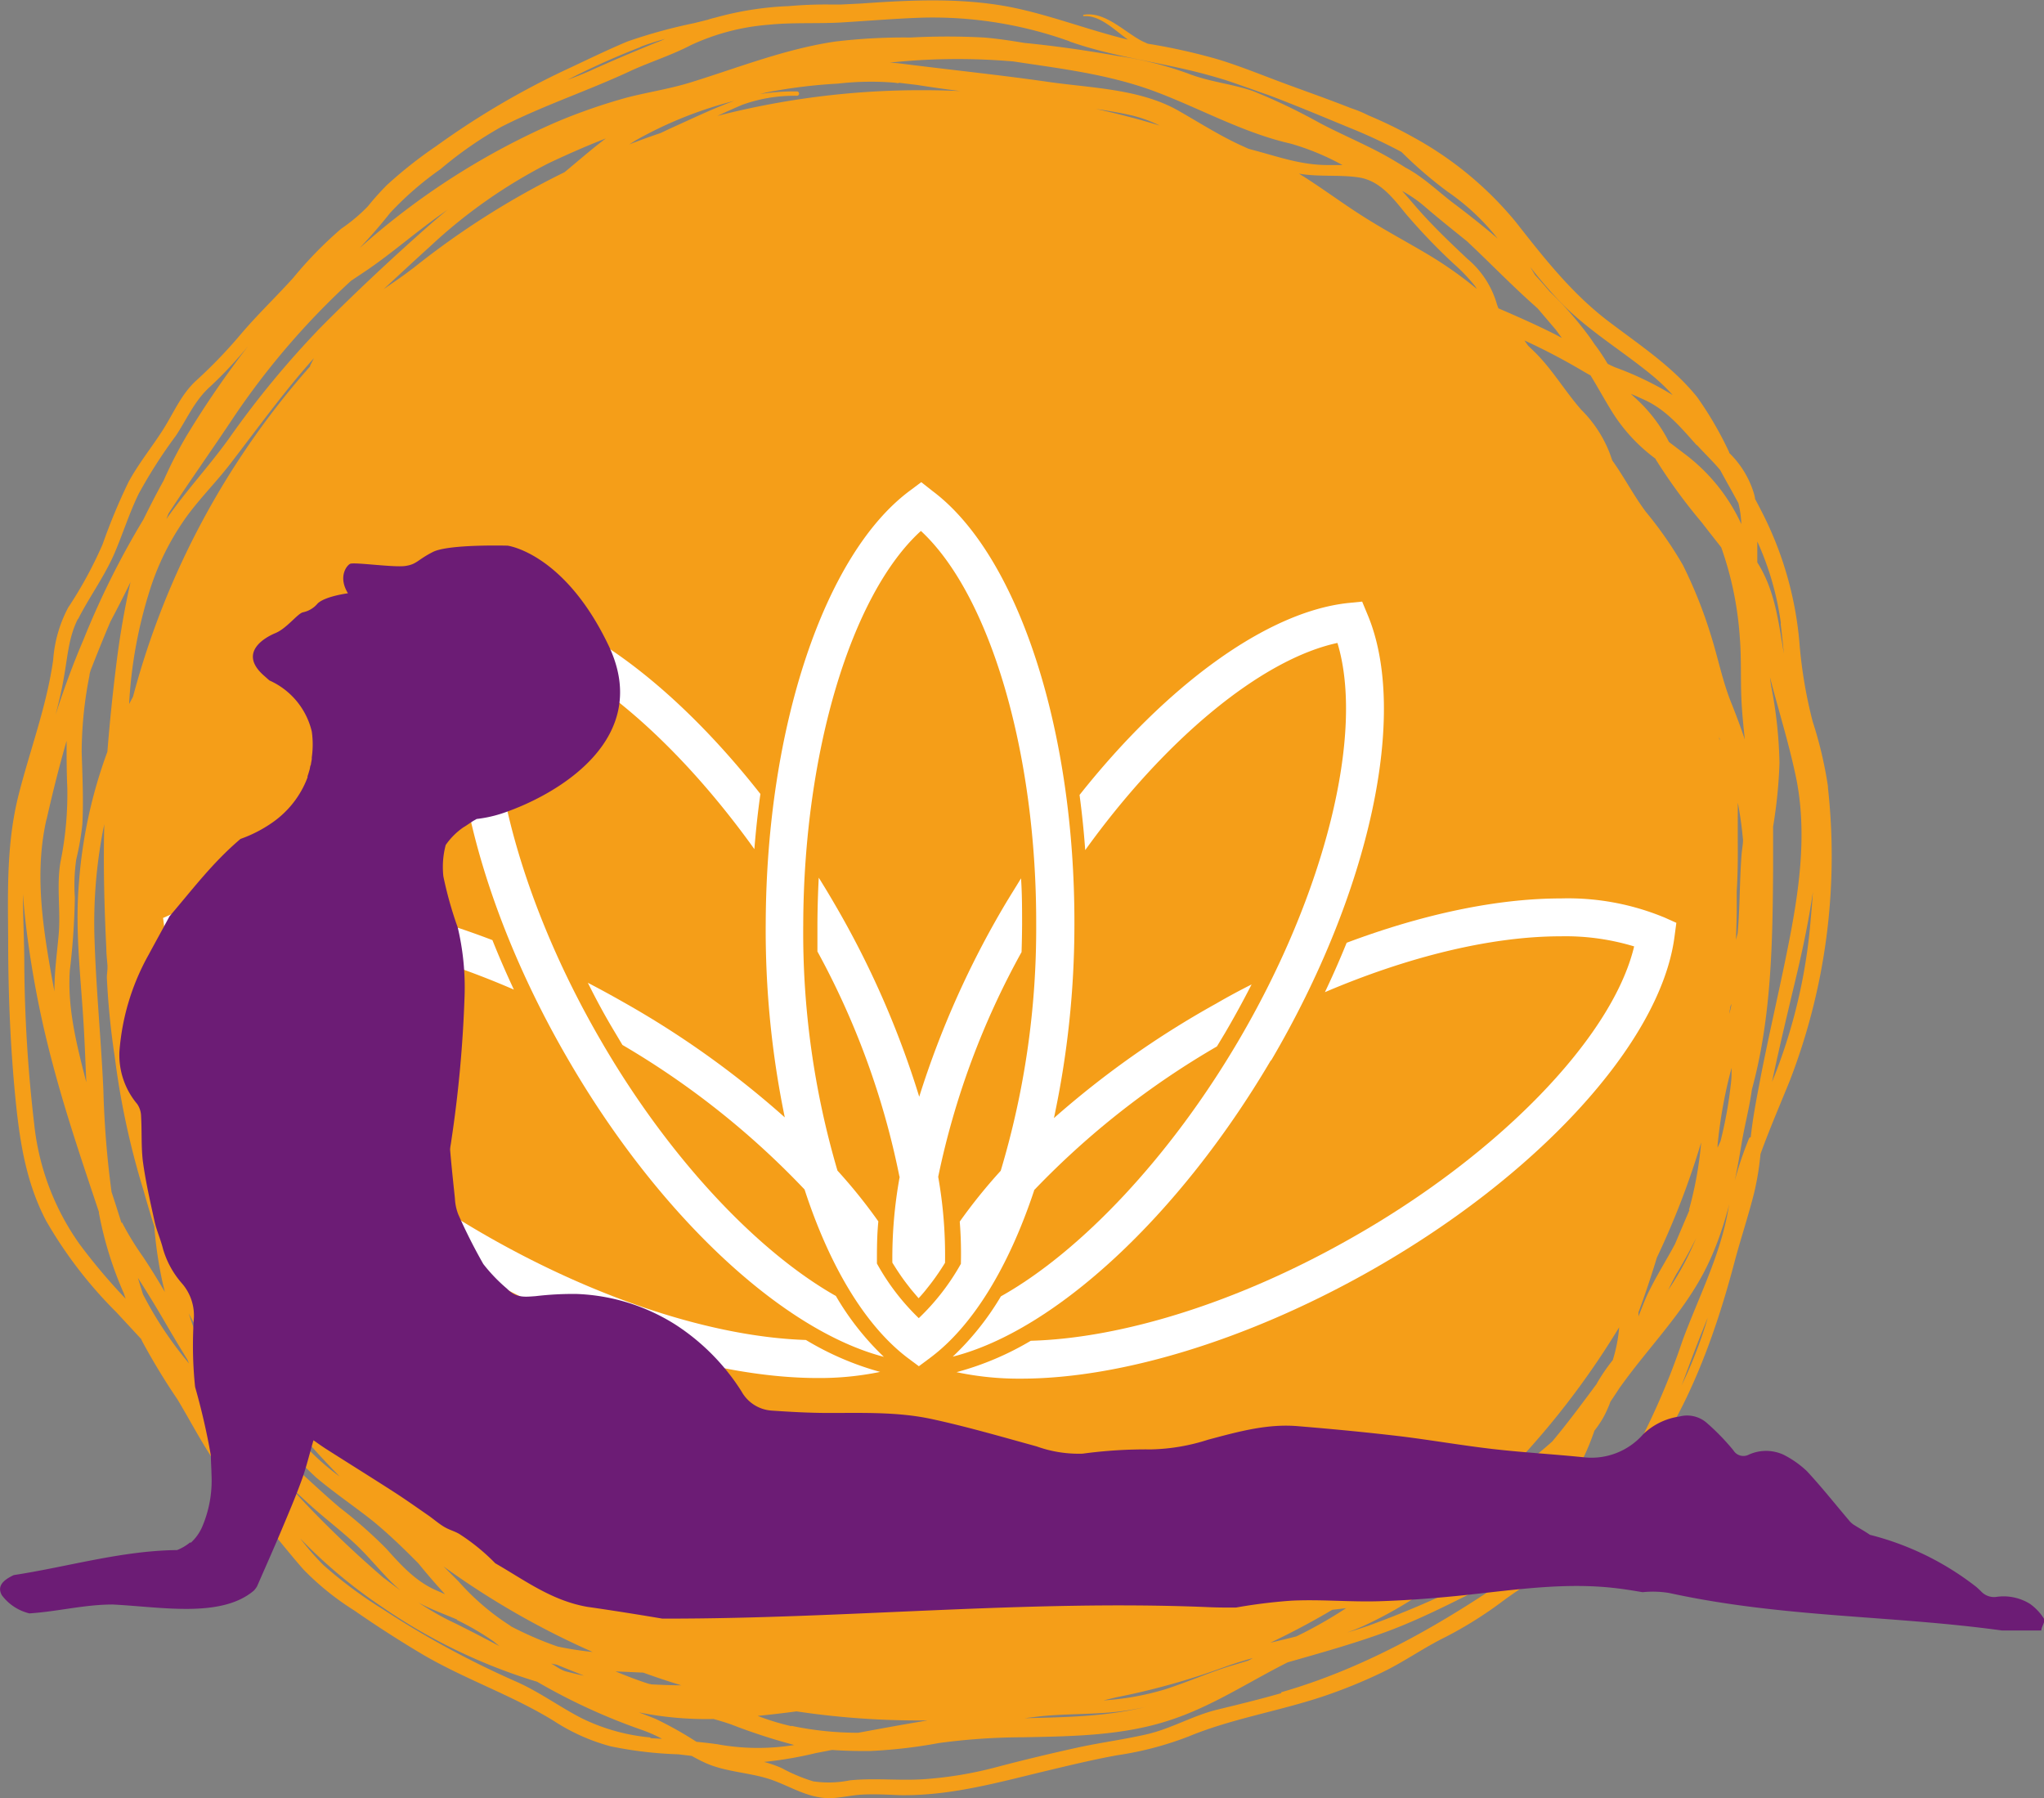 <svg xmlns="http://www.w3.org/2000/svg" viewBox="0 0 230.5 202.75"><rect x="0" y="0" width="230.5" height="202.75" fill="#808080" stroke="none"/><defs><style>.cls-1{fill:#f59e18;}.cls-2{fill:#fff;}.cls-3{fill:#6c1c75;}</style></defs><title>adults</title><g id="Capa_2" data-name="Capa 2"><g id="Capa_1-2" data-name="Capa 1"><path class="cls-1" d="M199.83,122c.87-4.16,1.88-8.29,2.86-12.43.7-3,1.32-6,1.75-9-.07,1.06-.16,2.1-.25,3.12a61.69,61.69,0,0,1-3.84,17c-.17.44-.34.87-.52,1.31Zm-10.19,34.19c.52-1.34,1-2.68,1.51-4s.94-2.41,1.44-3.62a50.42,50.42,0,0,1-2.39,6.44c-.18.4-.37.79-.56,1.19ZM144.5,190.92c-2.4.69-4.82,1.28-7.25,1.87-2.75.67-5.2,2.16-8,2.79-2.59.59-5.23.93-7.82,1.5-3,.66-6,1.38-9,2.17a43.26,43.26,0,0,1-8.29,1.38c-2.77.18-5.56-.16-8.33.13a11.91,11.91,0,0,1-4.1.11,19.12,19.12,0,0,1-3.55-1.49,12.67,12.67,0,0,0-2-.7,42.91,42.91,0,0,0,5.85-1l1.82-.35c1.41.1,2.83.13,4.24.12a56.53,56.53,0,0,0,7.81-.9,71.82,71.82,0,0,1,9.48-.65c5.6-.11,11.41-.17,16.78-2,4.63-1.54,8.73-4.27,13.07-6.45,3.78-1.08,7.57-2.13,11.27-3.5,4.69-1.74,9.12-4.22,13.64-6.36.66-.31,1.31-.63,1.95-1-8.5,6-17.54,11.35-27.61,14.24Zm-71.15,5a22,22,0,0,1-7.82-2.2c-2.47-1.28-4.69-2.92-7.24-4.06a103.52,103.52,0,0,1-15.09-8.18,48.79,48.79,0,0,1-6.73-5,28.33,28.33,0,0,1-2.61-3,56.13,56.13,0,0,0,9.24,7.73,63,63,0,0,0,17.47,8.43A68.34,68.34,0,0,0,72.18,195a16,16,0,0,1,2.47,1.07L73.35,196ZM26.08,164.15A57.75,57.75,0,0,1,23,159.09c1.62,2.06,3.17,4.18,4.68,6.32,1,1.46,2,2.92,3.1,4.29l.45.63a66.82,66.82,0,0,1-5.15-6.19ZM9,140.33a28.5,28.5,0,0,1-5.15-13.64,162.78,162.78,0,0,1-1.11-18c0-2.63-.16-5.27-.15-7.9.07,1.06.17,2.11.29,3.16A112.35,112.35,0,0,0,6,120.19c1.48,5.57,3.33,11,5.16,16.49l0,.13a41.41,41.41,0,0,0,2.79,9l.22.64A65.71,65.71,0,0,1,9,140.33ZM8.81,69.8c1.25-2.45,2.85-4.63,4-7.18,1-2.28,1.72-4.65,2.81-6.9a55.47,55.47,0,0,1,4.21-6.58c1.32-2,2.12-4,3.94-5.61A47,47,0,0,0,28,39a108,108,0,0,0-6.91,10.06,48.23,48.23,0,0,0-2.63,5.11c-.8,1.45-1.56,2.93-2.29,4.41A93.9,93.9,0,0,0,9.42,72.12c-1.2,2.8-2.24,5.63-3.16,8.5.4-1.51.75-3,1-4.56.38-2.17.51-4.26,1.52-6.26ZM72.23,5.28c.89-.34,1.82-.63,2.77-.89-.31.14-.63.28-1,.41-2.45,1-4.83,2-7.23,3.08C65.89,8.29,65,8.63,64,9a87.39,87.39,0,0,1,8.22-3.69Zm48.42-.59c5.1,1.79,10.44,2.34,15.63,3.78.65.18,1.3.37,1.95.57,1.31.44,2.62.9,3.92,1.37l.9.31c3.05,1.15,6.07,2.42,9,3.63a60,60,0,0,1,6,2.79,47,47,0,0,0,5.19,4.47,25.76,25.76,0,0,1,5.65,5.29c-1.61-1.39-3.29-2.71-5-4s-3.37-2.94-5.39-4c-.9-.57-1.82-1.12-2.77-1.63-2.28-1.21-4.65-2.21-6.92-3.41a67,67,0,0,0-7.46-3.57C139,9.46,136.43,9.25,134,8.3a39.89,39.89,0,0,0-8-2c-3.47-.61-7-1.12-10.48-1.46-1.52-.25-3-.48-4.57-.61a78.85,78.85,0,0,0-8.27,0,65.2,65.2,0,0,0-8.53.46c-5.6.84-10.74,2.88-16.1,4.55C75.67,10,73.15,10.37,70.7,11a65,65,0,0,0-7.81,2.7A82.55,82.55,0,0,0,40.53,28C41.74,26.72,42.88,25.42,44,24a36.08,36.08,0,0,1,5.68-4.93,43.7,43.7,0,0,1,6.88-4.78c4.78-2.43,9.83-4.08,14.67-6.35,2.22-1,4.51-1.72,6.7-2.86a25.4,25.4,0,0,1,8.74-2.29c2.73-.28,5.52-.1,8.26-.26,3-.18,6.07-.44,9.11-.54a45.71,45.71,0,0,1,16.55,2.66Zm66.08,38a19.68,19.68,0,0,1,1.9,1.86,36,36,0,0,0-6.47-3.12c-.29-.12-.58-.26-.86-.4-.43-.72-.89-1.42-1.39-2.09l-.06-.07-.46-.68a38.76,38.76,0,0,0-4.62-5.3c-.55-.64-1.1-1.27-1.67-1.89l-.53-.89a49.36,49.36,0,0,0,3.6,4.16c3.18,3.21,7.14,5.51,10.57,8.42Zm14.07,27.62c.14,1.14.25,2.28.37,3.42-.61-3.59-1-7.17-3-10.31v-.36c0-.67,0-1.33,0-2a32.92,32.92,0,0,1,2.66,9.24ZM153.64,183.4a46.53,46.53,0,0,0,6-3.3,55.37,55.37,0,0,0,5.72-1.48h0a110.46,110.46,0,0,1-11.07,4.71c-.79.27-1.58.52-2.37.76.57-.21,1.13-.43,1.69-.68Zm-14.9,4.46c-2.49.78-4.88,1.84-7.37,2.64a30.64,30.64,0,0,1-6.93,1.24l1.46-.35a80.6,80.6,0,0,0,12.39-3.49c1-.35,2-.66,3-.93l-.53.29-2,.6Zm-21.57,5.69c2.84-.3,5.71-.22,8.55-.5a28.35,28.35,0,0,0,3.41-.56c-4.4,1.09-9.09,1.15-13.59,1.26l1.63-.2Zm-27.92,1.1a27.12,27.12,0,0,1-3.8-1.16q2.19-.22,4.38-.51A92.58,92.58,0,0,0,103.9,194h.71c-2.61.43-5.22.91-7.82,1.39a36.44,36.44,0,0,1-7.54-.78ZM130.39,10.37c5.07,1.92,9.85,4.62,15.17,5.83a28.48,28.48,0,0,1,5.83,2.41H149.7c-2.94,0-5.47-.91-8.27-1.66l-.63-.17-.66-.3c-2.51-1.13-4.77-2.58-7.15-3.94C128.62,10,123,9.93,118.18,9.23c-5.49-.79-11-1.35-16.5-2.05-.45-.06-.9-.09-1.34-.12a73,73,0,0,1,12.95-.21l.92.07c5.51.83,10.94,1.47,16.18,3.45Zm58.75,133.15c.75-1.29,1.48-2.58,2.13-3.91a31.78,31.78,0,0,1-3.15,5.86c.31-.66.65-1.31,1-1.95Zm-38.85,38,1.51-.18a50,50,0,0,1-4.85,2.81l-.77.38c-1,.25-1.95.48-2.93.71q3.61-1.71,7-3.72Zm-98.75,1.16a30.38,30.38,0,0,1,4.11,2.4l.68.55c-1.89-1-3.79-2-5.71-2.92a32.51,32.51,0,0,1-3.43-2c1.39.76,2.89,1.29,4.36,1.92ZM41.37,30.47c2.29-1.56,4.41-3.34,6.6-5,.82-.63,1.64-1.22,2.48-1.8-.77.63-1.53,1.28-2.28,1.94-4.1,3.63-8.12,7.39-12,11.3a105.12,105.12,0,0,0-10.3,12.47c-2.28,3.19-4.93,6-7.11,9.16.08-.21.16-.42.24-.63,2.42-3.7,5-7.32,7.44-11A86.08,86.08,0,0,1,39.59,31.66l1.78-1.19ZM153.18,20c2.4.34,3.9,2.32,5.32,4.07a67.41,67.41,0,0,0,5.41,5.65,20.42,20.42,0,0,1,2.4,2.5,3.64,3.64,0,0,1,.23.36,44.14,44.14,0,0,0-5.91-4.12c-2.17-1.28-4.4-2.48-6.54-3.82-2.4-1.49-4.67-3.2-7.06-4.72l-.55-.34c2.21.39,4.49.1,6.71.42Zm40.51,109.53c0-.14,0-.27,0-.41a53.3,53.3,0,0,1,1.47-8.3l.11-.41c0,.63,0,1.25-.09,1.88a46.82,46.82,0,0,1-1.16,6.4l-.38.83ZM62.82,187.73c1,.41,2,.81,3.06,1.23-.68-.14-1.35-.3-2-.47s-1.16-.59-1.72-.9l.69.14ZM35,41.28A91.69,91.69,0,0,0,15,78.56l-.44.83A51.46,51.46,0,0,1,17,66.22a29.28,29.28,0,0,1,3.48-7.15c1.58-2.4,3.67-4.42,5.42-6.68,3.14-4.07,6.07-8.17,9.5-12l-.44.87ZM68.32,15.61c-1.6,1.2-3.11,2.53-4.66,3.81a92,92,0,0,0-17,10.77l-.3.22c-1,.77-2.06,1.48-3.1,2.2C45,31,46.76,29.36,48.54,27.75a58.21,58.21,0,0,1,13.32-9.34c2.11-1,4.27-1.95,6.46-2.8Zm111,26.65c.88,1.43,1.68,2.91,2.57,4.33a19.21,19.21,0,0,0,4.62,5l.16.12.08.15a62.82,62.82,0,0,0,5.17,7.07c.72.94,1.45,1.86,2.18,2.79a37.92,37.92,0,0,1,2.09,10.09c.2,2.37.08,4.74.19,7.11.07,1.5.23,3,.38,4.47-.47-1.42-1-2.82-1.54-4.17-1-2.48-1.5-5.15-2.32-7.7a51.51,51.51,0,0,0-3.13-7.82,43.92,43.92,0,0,0-4.18-6c-1.38-1.85-2.43-3.9-3.77-5.77-.08-.23-.17-.47-.25-.71a14,14,0,0,0-3.24-5c-1.85-2.1-3.26-4.55-5.26-6.52l-.75-.72-.41-.59,0,0a70.77,70.77,0,0,1,6.55,3.43c.29.17.58.34.88.5Zm15.82,71.22.1-.28c0,.26-.08.53-.14.79l-.07.32c0-.28.07-.55.11-.83ZM57.62,183.37a27.67,27.67,0,0,1-5.95-5.09L50,176.62a91.76,91.76,0,0,0,16.83,9.66,37.41,37.41,0,0,1-3.94-.61,39,39,0,0,1-5.31-2.3ZM193.92,83.24c0,.08,0,.16,0,.25l-.1-.44.06.19Zm-13.87,72.82c-1.63,2.19-3.24,4.38-5,6.48-1.46,1.31-3,2.52-4.53,3.66-.86.64-1.73,1.28-2.62,1.9a92.3,92.3,0,0,0,14.69-18.43,16.57,16.57,0,0,1-.72,3.7,21.14,21.14,0,0,0-1.83,2.69Zm16.37-60c-.26,3.06-.19,6.14-.47,9.2v0c-.06.24-.13.48-.19.72.05-1.3.09-2.61.09-3.93,0-.52,0-1,0-1.55.1-1.65.13-3.31.12-5s0-3.33,0-5c.27,1.4.46,2.81.59,4.23,0,.44-.09.87-.13,1.31ZM83.12,11.26c-2.54.88-5.06,2.12-7.5,3.21L74.5,15c-1.19.4-2.37.83-3.53,1.28l.66-.42a45.57,45.57,0,0,1,11.5-4.57ZM19.47,139.55c-.06-.45-.1-.91-.15-1.36a92.14,92.14,0,0,0,19,28.32,26.86,26.86,0,0,1-4.17-3.76c-2-2.31-3.89-4.71-5.76-7.12a52.7,52.7,0,0,1-8-13.71c-.3-.79-.58-1.58-.86-2.37Zm53.9,50.34-.15,0c-1.29-.41-2.56-.9-3.81-1.42l3.13.14q2.12.77,4.29,1.43c-1.15,0-2.31-.05-3.46-.11Zm117.15-53.44c-.55,1.27-1.09,2.56-1.63,3.83-.89,1.67-1.91,3.29-2.77,5-.53,1-.93,2.11-1.35,3.16,0-.15,0-.31,0-.46.75-2,1.44-4.09,2.07-6.16a91.43,91.43,0,0,0,5-13,42.24,42.24,0,0,1-1.38,7.63ZM127.57,13a14.93,14.93,0,0,1,3.21,1.16q-3.55-1.09-7.22-1.88c1.34.2,2.68.42,4,.72ZM101.34,9.33l2.09.25c1.62.26,3.25.49,4.88.69-1.46-.07-2.93-.1-4.41-.1a92.18,92.18,0,0,0-23,2.9c.95-.44,1.9-.87,2.85-1.27a17.43,17.43,0,0,1,6.16-1,.25.25,0,0,0,0-.49,24.65,24.65,0,0,0-4.23.3l.73-.18a58.49,58.49,0,0,1,8.07-1,32.77,32.77,0,0,1,6.37-.11l.49.07ZM13.71,137.94q-.55-1.77-1.13-3.53A107.22,107.22,0,0,1,11.66,123c-.25-5.69-.82-11.37-1-17.06a55,55,0,0,1,1.1-13c-.12,4.68,0,9.37.23,14,0,.6.07,1.2.12,1.8s-.06,1-.06,1.51a87.9,87.9,0,0,0,.9,9,89.18,89.18,0,0,0,3.24,15q.56,2,1.21,4.06a46.77,46.77,0,0,0,.89,6.12c.09.42.2.83.3,1.25-.79-1.35-1.61-2.69-2.49-4a33,33,0,0,1-2.37-3.89Zm14.84,23.29c-1.11-1.72-2.38-3.33-3.59-5l-.1-.14a41.44,41.44,0,0,1-2.89-6q-.37-1-.69-2c2.33,4.57,5.77,8.56,9,12.54a41.24,41.24,0,0,0,5.4,6c2.1,1.77,4.39,3.3,6.51,5,1.77,1.47,3.4,3.05,5,4.67q1.44,1.78,3,3.47l-1-.44c-2.31-1-4-2.88-5.63-4.7A51.75,51.75,0,0,0,38.31,170c-2.17-1.84-4.22-3.83-6.36-5.71-1.15-1-2.28-2-3.4-3Zm132.59,13.72c-2.08,1.35-4.1,2.8-6.14,4.22l-1.22.19q3-1.94,5.84-4.11c1.72-.83,3.42-1.67,5.1-2.56-1.18.78-2.4,1.5-3.57,2.26Zm4.39-147.65c2.32,2.18,4.55,4.47,6.88,6.59l1,.9,2.05,2.41.67.91-.63-.34c-2.14-1.09-4.34-2.06-6.52-3-.08-.19-.15-.38-.21-.59a10.42,10.42,0,0,0-3.3-5c-1.9-1.79-3.79-3.59-5.52-5.55-.62-.7-1.21-1.42-1.84-2.1a14.47,14.47,0,0,1,2.53,1.74c1.62,1.4,3.29,2.72,4.93,4.05Zm-157.64,82a79.81,79.81,0,0,0,.55-8.09,20.15,20.15,0,0,1,.16-4.31,29.86,29.86,0,0,0,.69-4c.14-2.71,0-5.43-.08-8.14a45,45,0,0,1,.88-8.59c0-.19.08-.38.12-.56.72-1.84,1.46-3.68,2.24-5.51l.63-1.2c.56-1.08,1.11-2.17,1.64-3.27a94.67,94.67,0,0,0-1.61,9.34q-.61,4.87-1,9.8A54.16,54.16,0,0,0,8.9,99.56c-.47,5.53.26,11,.56,16.48.11,2,.19,4,.27,6-1.07-4.18-2.16-8.38-1.85-12.72Zm8.22,36.6c-.19-.6-.38-1.21-.56-1.81,1,1.57,2,3.19,2.93,4.79s1.77,3,2.66,4.45c.06.14.12.28.18.42a42,42,0,0,1-5.22-7.85ZM43.35,178a120.45,120.45,0,0,1-9.42-9c-.36-.4-.71-.8-1.06-1.22l2,1.84c1.84,1.68,3.87,3.17,5.64,4.91,1.59,1.57,2.94,3.34,4.64,4.8-.62-.45-1.23-.91-1.84-1.38Zm122-1.26-1.26.38c1.08-.75,2.16-1.49,3.25-2.22a.61.61,0,0,0-.2-1.09l.37-.25c2.07-1.42,3.65-3.48,5.4-5.25,1-1.05,2-2.14,3-3.24l.05,0,.42-.34c-.25.52-.51,1-.79,1.56-1.32,2.39-2.43,5.22-4.14,7.35-1.47,1.82-4,2.48-6.09,3.15Zm26-126.57c.91,1,1.84,1.88,2.64,2.84q.46.86.95,1.73t1.1,2a11.8,11.8,0,0,1,.33,2.36,20.72,20.72,0,0,0-6.24-7.8l-1.92-1.46a17.17,17.17,0,0,0-3.84-5c-.16-.14-.3-.28-.46-.43.53.22,1.05.46,1.58.7,2.47,1.15,4.08,3.12,5.85,5.1ZM5.25,92.41c.68-3,1.41-5.94,2.26-8.87,0,1.79,0,3.57.08,5.27a38.17,38.17,0,0,1-.75,8.29c-.49,2.64,0,5.45-.21,8.13-.19,2.21-.51,4.37-.49,6.57-.14-.74-.28-1.48-.41-2.23-1-5.68-1.79-11.47-.49-17.17ZM81,196.7c-.82-.12-1.64-.21-2.46-.29a41.88,41.88,0,0,0-4.6-2.58c-.64-.26-1.27-.5-1.91-.74a38.7,38.7,0,0,0,8.44.75c.68.19,1.36.39,2,.62a67.2,67.2,0,0,0,7.1,2.31,25.45,25.45,0,0,1-8.6-.07Zm116.27-68.41a40.28,40.28,0,0,0-2.36,8c-.86,5.16-3.37,10-5.17,14.87a82.43,82.43,0,0,1-6.06,13.73,33.13,33.13,0,0,1-5.82,7.14,40.44,40.44,0,0,1-5.88,3.48,15,15,0,0,0,2.75-4.07c1.32-2.47,2.76-4.89,4-7.42a28.1,28.1,0,0,0,1.07-2.69,12,12,0,0,0,1-1.48,13.17,13.17,0,0,0,.81-1.8c.34-.49.67-1,1-1.51l.24-.33c3.09-4.3,6.86-8.07,9.33-12.8,2.32-4.46,3.4-9.49,4.21-14.41.34-2.07.89-4.08,1.17-6.15,2.19-8,2.34-16.54,2.39-24.71,0-1.64,0-3.28,0-4.92a54.45,54.45,0,0,0,.72-7.17,49.55,49.55,0,0,0-.92-8.6c-.06-.35-.11-.71-.15-1.07,1,3.87,2.21,7.68,3,11.6,1.13,5.86.36,11.91-.76,17.71-1.07,5.56-2.41,11.07-3.46,16.64-.38,2-.74,3.91-.95,5.9Zm8.87-39.59a45.33,45.33,0,0,0-1.73-7.35,52,52,0,0,1-1.5-9,39.74,39.74,0,0,0-4.22-14.61q-.38-.75-.78-1.49c0-.24-.1-.49-.16-.73A10.71,10.71,0,0,0,195,51.07l0-.07a39.83,39.83,0,0,0-3.62-6.23c-2.74-3.4-6.38-5.8-9.83-8.41-4.22-3.17-7.37-7.19-10.6-11.31a39.47,39.47,0,0,0-11.47-9.52A50.21,50.21,0,0,0,154.29,13a13.5,13.5,0,0,0-1.36-.6l-.65-.23c-2.38-.94-4.79-1.79-7.13-2.65-2.56-.94-5.11-2-7.71-2.8a67.11,67.11,0,0,0-8-1.79l-.58-.26c-2-1-4.22-3.42-6.66-3-.09,0-.06.16,0,.15,1.85-.13,3.48,1.57,5,2.65-4.58-1.11-9-2.87-13.61-3.74-5.49-1-11-.72-16.52-.33L94.83.51l-1.14,0A47.61,47.61,0,0,0,88.83.7h-.14A36.11,36.11,0,0,0,80.62,2c-.28.06-.55.14-.82.23l-1.53.38a59.56,59.56,0,0,0-7.49,2.06c-2.4,1-4.74,2.16-7.09,3.25A91.19,91.19,0,0,0,49.16,16.5a48.68,48.68,0,0,0-5.52,4.36,30.29,30.29,0,0,0-2.16,2.41,19,19,0,0,1-3,2.52,44.86,44.86,0,0,0-5.41,5.54c-1.91,2.12-4,4.11-5.84,6.27a55.1,55.1,0,0,1-5,5.22c-1.75,1.55-2.58,3.62-3.8,5.56s-2.81,3.88-3.95,6a67.06,67.06,0,0,0-2.91,7,46.48,46.48,0,0,1-3.88,7.13A14.74,14.74,0,0,0,6,74.39C5.27,79.6,3.39,84.55,2.1,89.62.74,95,.88,100.35.92,105.85c0,6,.23,12,.82,18,.48,4.84,1.18,9.46,3.46,13.81a49,49,0,0,0,7.93,10.32l2.78,3,.13.28A75,75,0,0,0,20,157.78c1.48,2.46,2.78,5,4.42,7.37A51.48,51.48,0,0,0,29,170.83c1.84,2,3.45,4.15,5.24,6.17a30.89,30.89,0,0,0,5.71,4.6q3.67,2.55,7.51,4.84c4.84,2.88,10.18,4.65,15,7.62a22.21,22.21,0,0,0,6.4,2.86,44.32,44.32,0,0,0,7.62.9L78,198c.45.25.9.49,1.37.71,2.42,1.15,5.18,1.12,7.68,2,2.2.79,4,2,6.38,2.06,1.23,0,2.49-.33,3.72-.4,1.45-.08,2.91,0,4.36.06,5.62.08,10.87-1.39,16.27-2.69,2.72-.65,5.44-1.31,8.19-1.81a37.26,37.26,0,0,0,8.09-2.13c4.84-2,10.16-2.84,15.15-4.51a58.48,58.48,0,0,0,6.62-2.69c2.48-1.19,4.72-2.8,7.17-4a44.87,44.87,0,0,0,6.54-4.11c2.06-1.52,4.27-2.81,6.3-4.38a38.74,38.74,0,0,0,8.52-9.07c5.7-7.12,9-16.21,11.27-24.85.7-2.61,1.56-5.17,2.21-7.79a32.15,32.15,0,0,0,.69-4.27c1-2.77,2.17-5.47,3.3-8.26a70.22,70.22,0,0,0,4.3-33.1Z"/><path class="cls-2" d="M103.85,59.87c7.77,7.19,13.06,25,13,44.42a95,95,0,0,1-4,27.73,60.56,60.56,0,0,0-4.62,5.73,45.93,45.93,0,0,1,.13,4.69v.07a26,26,0,0,1-4.75,6.13,26,26,0,0,1-4.72-6.16v-.07c0-1.5,0-3.06.16-4.68A59.46,59.46,0,0,0,94.44,132a95.1,95.1,0,0,1-3.86-27.75C90.64,84.82,96,67,103.85,59.87Zm12.75,74.35A93.29,93.29,0,0,1,137.23,118l.91-1.51c1.06-1.81,2.06-3.64,3-5.48q-2,1-4,2.16a103.69,103.69,0,0,0-18.29,12.91,104.29,104.29,0,0,0,2.31-21.81c.06-22-6.36-41.69-16-48.9l-1.27-1-1.27.95c-9.67,7.16-16.2,26.77-16.27,48.8A104.29,104.29,0,0,0,88.5,126a104,104,0,0,0-18.21-13q-2-1.14-4-2.18c.92,1.85,1.91,3.69,3,5.5l.9,1.51a93.21,93.21,0,0,1,20.54,16.3c2.8,8.6,6.82,15.35,11.64,19l.63.47,0,0h0l.62.46.62-.46h0l0,0,.63-.47c4.84-3.59,8.9-10.31,11.75-18.89Z"/><path class="cls-2" d="M143.34,119.59c11.17-19,15.54-39.19,10.88-50.28l-.61-1.47L152,68c-9.17,1-20.45,9.27-30.26,21.64q.41,3.05.64,6.22c9-12.52,19.87-21.51,28.44-23.36,3.09,10.13-1.35,28.2-11.19,44.91-7.72,13.12-17.79,23.74-26.76,28.77a31.17,31.17,0,0,1-5.43,6.8c11.5-2.91,25.54-15.87,35.87-33.41Z"/><path class="cls-2" d="M101.46,132.68a51,51,0,0,0-.83,9.7c.5.81,1,1.57,1.54,2.28h0l.17.22c.18.23.35.46.53.67s.48.57.72.84c.25-.26.49-.54.73-.83l.53-.67.17-.22h0q.8-1.05,1.55-2.27a50.83,50.83,0,0,0-.77-9.7,89.89,89.89,0,0,1,9.4-25.34q.05-1.52.06-3.07c0-1.76,0-3.52-.12-5.25-.6,1-1.19,1.92-1.78,2.91a103,103,0,0,0-9.7,21.72,103.06,103.06,0,0,0-9.57-21.78q-.86-1.48-1.76-2.92c-.09,1.73-.14,3.48-.15,5.25,0,1,0,2.05,0,3.07a89.71,89.71,0,0,1,9.25,25.39Z"/><path class="cls-2" d="M94.28,146.15c-9-5.09-19-15.77-26.59-28.93-9.73-16.77-14.06-34.86-10.92-45,8.56,1.89,19.33,11,28.3,23.53q.25-3.17.68-6.22C76,77.12,64.79,68.78,55.62,67.73L54,67.55,53.42,69C48.69,80.06,52.94,100.3,64,119.35,74.21,137,88.18,150,99.67,153a31.07,31.07,0,0,1-5.39-6.83Z"/><path class="cls-2" d="M187.6,103.42A28.44,28.44,0,0,0,176,101.31c-7.16,0-15.52,1.76-24.14,5q-1.12,2.77-2.45,5.57c9.52-4.06,18.84-6.3,26.59-6.3a26.69,26.69,0,0,1,8.28,1.14c-2.45,10.3-15.4,23.66-32.32,33.13-12.43,7-25.37,11.05-35.72,11.34a33.26,33.26,0,0,1-8.37,3.54h0a33.86,33.86,0,0,0,7.26.73c11.24,0,25.43-4.34,38.94-11.9,19.23-10.76,33.2-26,34.76-37.92l.21-1.58-1.45-.65Z"/><path class="cls-2" d="M90.87,151.1c-10.35-.34-23.24-4.51-35.65-11.55-16.86-9.57-29.73-23-32.12-33.33a26.49,26.49,0,0,1,8.06-1.09c7.8,0,17.19,2.3,26.79,6.46q-1.31-2.8-2.42-5.58c-8.7-3.33-17.15-5.14-24.37-5.14a28.24,28.24,0,0,0-11.32,2l-1.45.64.2,1.58c1.5,11.93,15.37,27.25,34.54,38.13C66.7,151,81,155.39,92.25,155.39h0a33.74,33.74,0,0,0,7-.69h0a33.27,33.27,0,0,1-8.35-3.59Z"/><path class="cls-3" d="M21.43,173.93a5.39,5.39,0,0,1-1.46.86c-6.27.07-12.28,1.88-18.41,2.82-1.25.58-1.9,1.27-1.36,2.26a5.49,5.49,0,0,0,3.11,2.06c3.17-.2,6.18-1,9.4-1,5.4.26,12.23,1.58,15.93-1.58a3.55,3.55,0,0,0,.34-.45c.93-2.13,1.88-4.26,2.78-6.4.79-1.88,1.59-3.75,2.28-5.66.51-1.4.85-2.86,1.31-4.43.56.39,1,.71,1.46,1,2.54,1.62,5.1,3.21,7.63,4.84,1.29.83,2.54,1.72,3.8,2.59.61.42,1.17.92,1.81,1.31s1.25.51,1.8.86a23.17,23.17,0,0,1,4,3.27c3.3,1.89,6.31,4.19,10.36,4.91,2.87.41,5.69.86,8.48,1.33h.62c20.19,0,40.39-2.11,60.58-1.31,1.14.06,2.31.07,3.5.06a60.12,60.12,0,0,1,6.18-.77c3.3-.17,6.62.16,9.93.06s6.73-.37,10.08-.73c5.48-.59,10.95-1.39,16.49-.76,1.06.12,2.11.29,3.16.47a11.27,11.27,0,0,1,3,.09c12.85,2.8,25,2.5,37.54,4.23h4.43a.51.51,0,0,1,0-.07c.06-.43.47-1,.31-1.24a6,6,0,0,0-1.57-1.68,5.64,5.64,0,0,0-3.88-.79,2,2,0,0,1-1.69-.67c-.16-.15-.33-.31-.5-.46a32.35,32.35,0,0,0-12-5.88c-.6-.42-1.26-.77-1.88-1.17a2.46,2.46,0,0,1-.5-.48c-1.57-1.85-3.08-3.76-4.74-5.54a11.1,11.1,0,0,0-2.62-1.84,4.7,4.7,0,0,0-3.94,0,1.32,1.32,0,0,1-1.72-.5,25.69,25.69,0,0,0-3.08-3.16,3.38,3.38,0,0,0-3-.65,7.4,7.4,0,0,0-4.09,2,7.75,7.75,0,0,1-6.68,2.6c-3.41-.35-6.84-.54-10.24-.93s-6.9-1-10.37-1.43c-3.87-.46-7.75-.83-11.64-1.15-3.5-.3-6.8.64-10.12,1.52a22.44,22.44,0,0,1-6.48,1.1,53.13,53.13,0,0,0-7.69.48,14,14,0,0,1-5.18-.82C112.9,162,109,160.86,105,160c-3.76-.8-7.65-.67-11.5-.67-2.17,0-4.34-.12-6.51-.27a4.2,4.2,0,0,1-3.37-2.16,24.66,24.66,0,0,0-7.48-7.55A22.36,22.36,0,0,0,65,145.91a35.86,35.86,0,0,0-4.62.25c-1.18.08-2.18.23-3.2-.84a18.44,18.44,0,0,1-2.68-2.79,61.73,61.73,0,0,1-2.83-5.61,5.74,5.74,0,0,1-.37-1.79c-.19-1.82-.39-3.65-.54-5.47,0-.32.09-.64.13-1a140.9,140.9,0,0,0,1.49-16.07,29.29,29.29,0,0,0-.76-8A43.17,43.17,0,0,1,50,98.83a9.64,9.64,0,0,1,.26-3.54,7.8,7.8,0,0,1,2-2c.44-.25.87-.6,1.32-.84l.17-.1h0a14.43,14.43,0,0,0,3.11-.71c6.22-2.15,16.75-8.42,11.77-18.85S57.25,61.53,57.25,61.53s-6.66-.19-8.43.71-1.8,1.39-3.11,1.58-5.8-.46-6.23-.24-1.36,1.51-.24,3.32c0,0-2.57.33-3.42,1.15a2.92,2.92,0,0,1-1.68,1c-.63.19-1.82,1.82-3.08,2.34s-4.21,2.23-1.3,4.79l.62.55a8.43,8.43,0,0,1,4.78,5.76,10.37,10.37,0,0,1,0,2.91c0,.06,0,.12,0,.18s-.05.31-.08.47,0,.16-.05.24-.07.29-.1.43l-.06.21c-.06.21-.12.41-.19.61l0,.12c-.06.17-.13.33-.2.5a10.85,10.85,0,0,1-3.79,4.61,15,15,0,0,1-3.57,1.83c-3.2,2.72-5.44,5.74-8,8.72-.78,1.45-1.58,2.89-2.36,4.34a26.36,26.36,0,0,0-3.29,10.89,8.56,8.56,0,0,0,2,5.94,2.5,2.5,0,0,1,.44,1.38c.1,1.69,0,3.4.2,5.07.31,2.28.82,4.53,1.32,6.78.23,1.05.69,2.05.95,3.1a10.2,10.2,0,0,0,2.12,3.88,5.51,5.51,0,0,1,1.36,4,45.13,45.13,0,0,0,.14,7.69,77.13,77.13,0,0,1,1.78,7.73c0,.71.06,1.43.07,2.14a13.24,13.24,0,0,1-1.09,6,5.26,5.26,0,0,1-1.24,1.7Z"/></g></g></svg>
